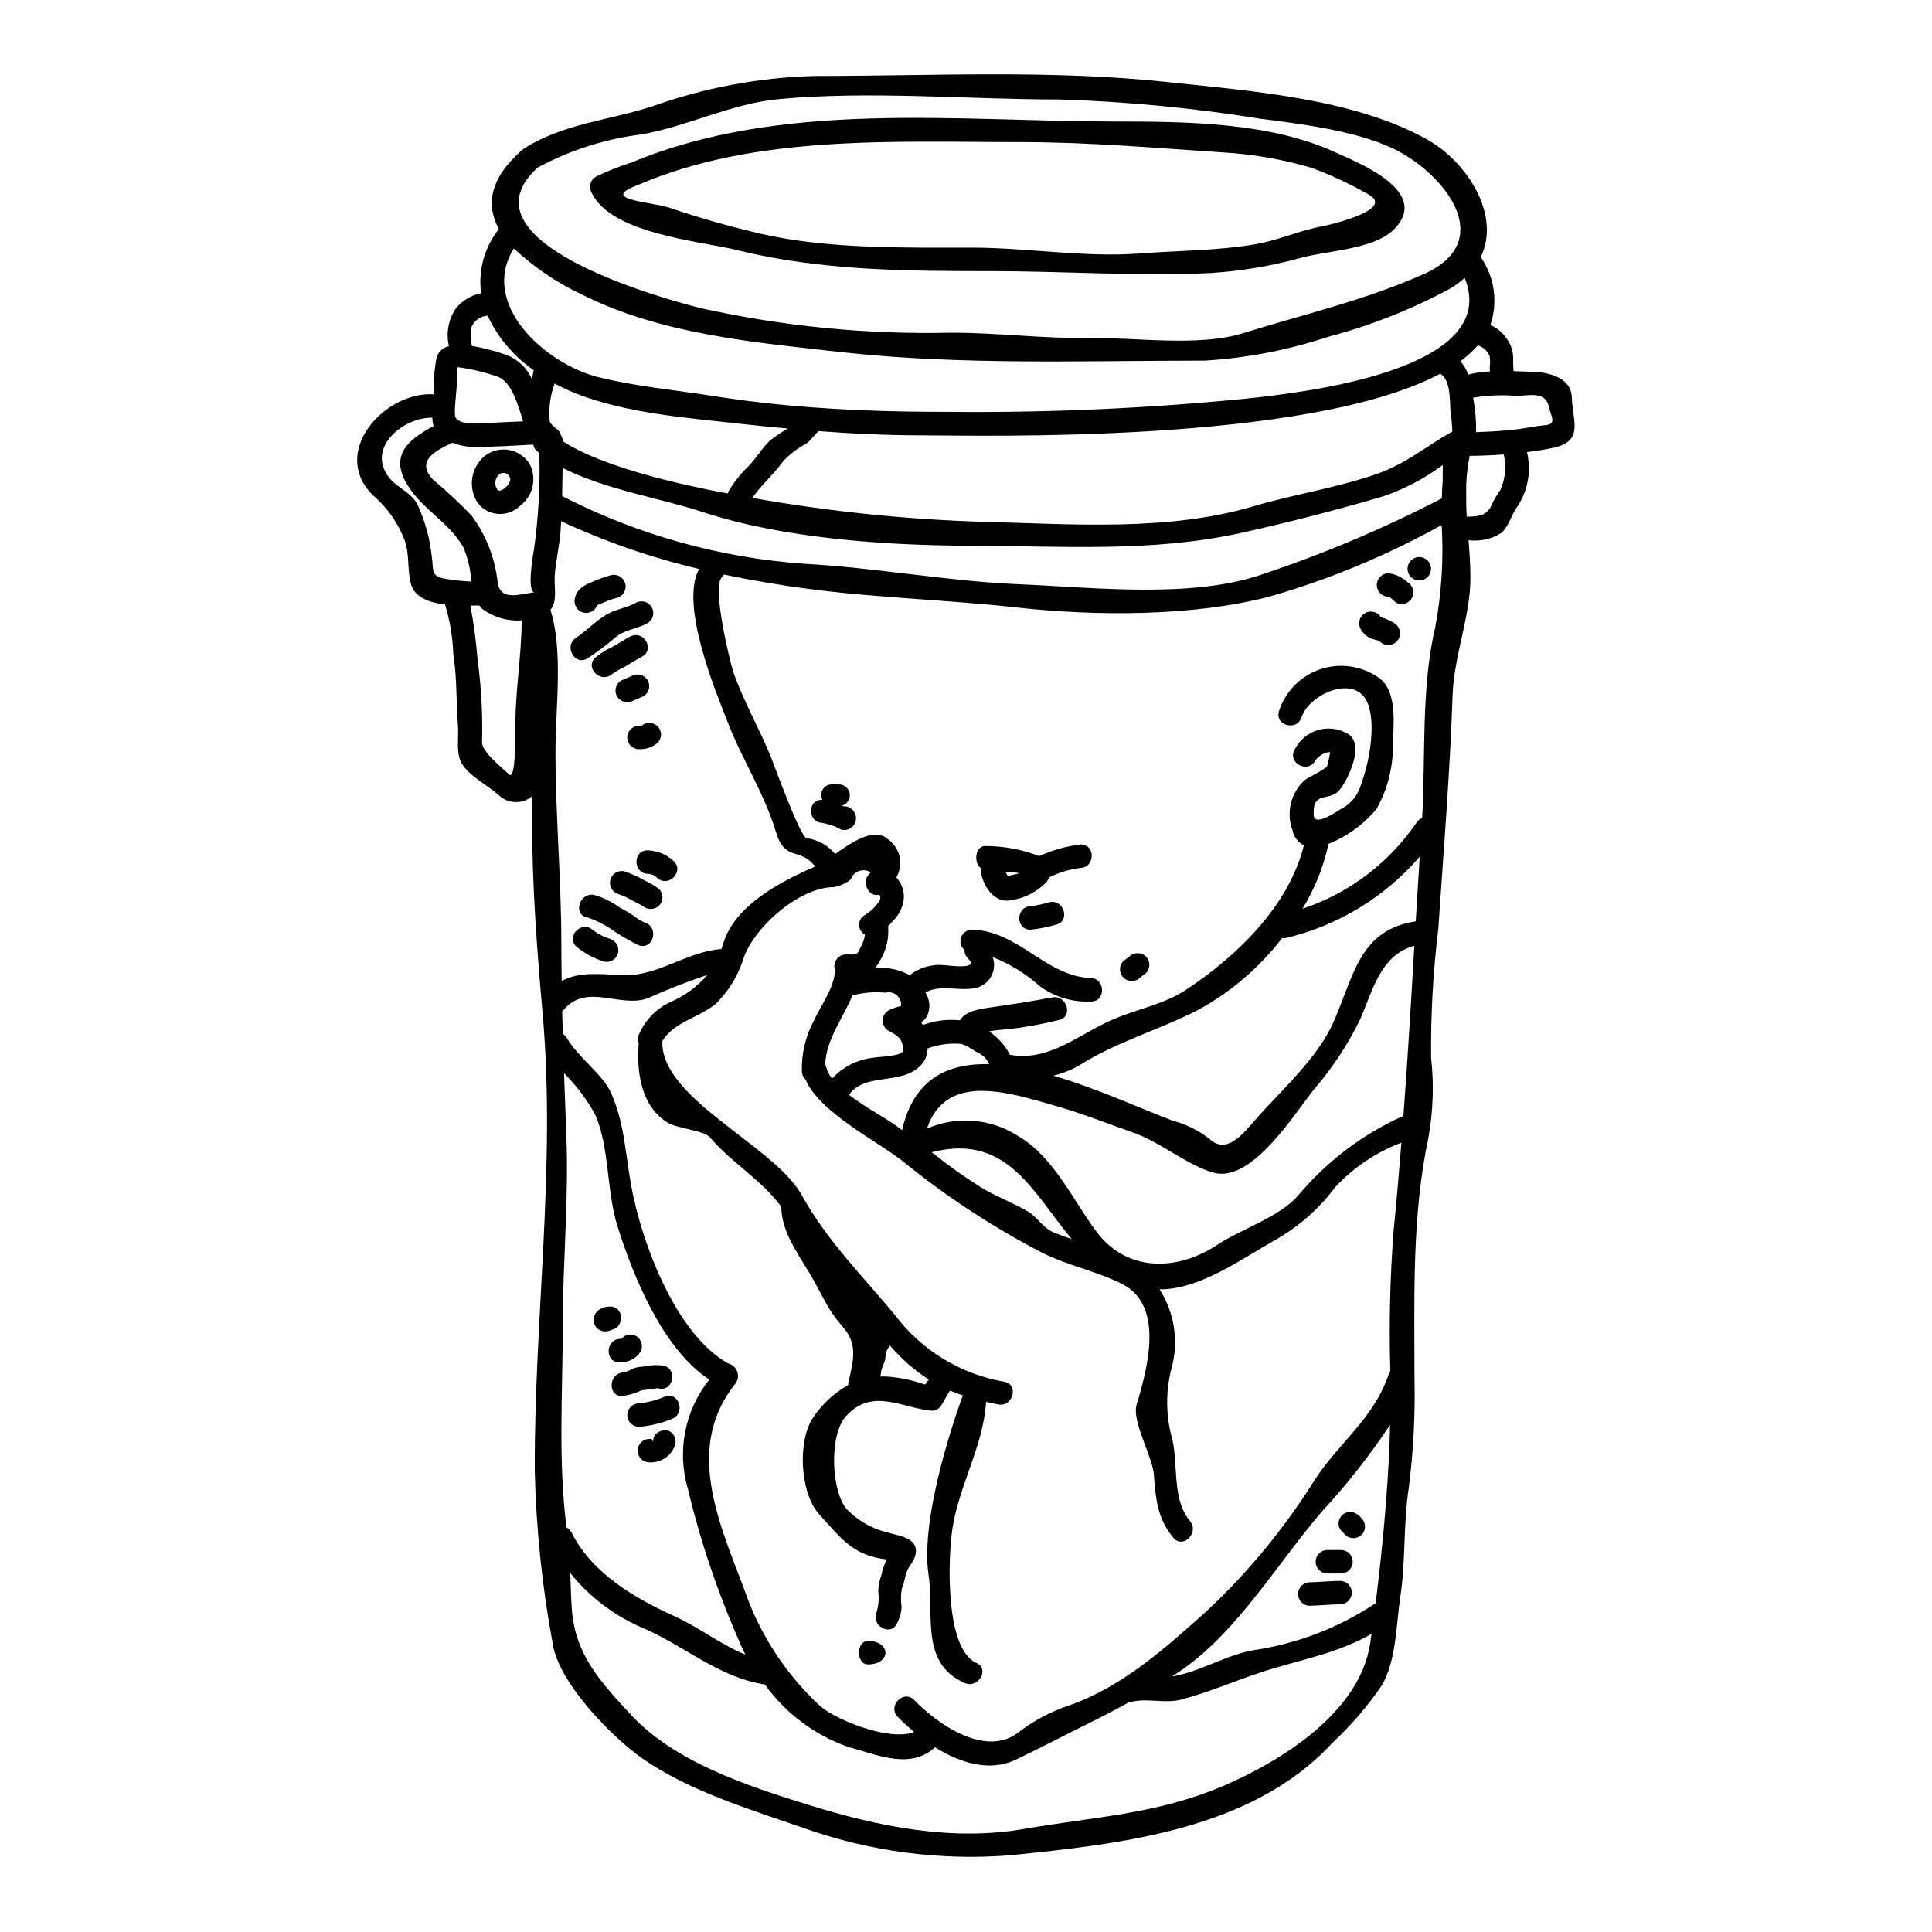 <?xml version="1.0" encoding="UTF-8"?>
<!-- Uploaded to: ICON Repo, www.svgrepo.com, Generator: ICON Repo Mixer Tools -->
<svg fill="#000000" width="800px" height="800px" version="1.1" viewBox="144 144 512 512" xmlns="http://www.w3.org/2000/svg">
 <g>
  <path d="m406.12 417.32c2.328 1.59 4.227 3.727 5.535 6.219 0.02-0.016 0.047-0.016 0.062 0 10.445 1.867 18.41-5.625 27.238-9.387 6.219-2.676 13.586-4.043 19.246-7.773 13.402-8.832 27.363-22.203 31.344-38.371-1.543-0.746-2.648-2.176-2.984-3.856-1.805-4.715-0.52-10.055 3.231-13.434 0.996-0.789 5.754-2.953 5.938-3.762h0.004c0.324-1.211 0.586-2.434 0.785-3.668-1.641 0.129-3.129 1.016-4.027 2.394-2.086 3.422-7.477 0.312-5.348-3.109h-0.004c1.238-2.445 3.426-4.281 6.051-5.074 2.625-0.793 5.465-0.473 7.848 0.879 4.852 2.641 0.281 12.094-2.019 14.957-2.644 3.262-7.277 0-6.871 6.715 0.184 3.234 6.5-1.273 7.086-1.574 2.688-1.32 4.68-3.734 5.469-6.625 2.055-5.512 3.938-15.078 1.93-21.02-2.953-8.66-15.699-3.016-17.711 3.266-1.211 3.789-7.211 2.176-5.969-1.68v0.004c1.699-5.234 5.785-9.348 11.008-11.086 5.219-1.734 10.957-0.887 15.449 2.285 4.977 3.516 3.856 12.348 3.731 17.414l0.004-0.004c0.117 6.07-1.383 12.059-4.356 17.352-3.426 4.133-7.844 7.332-12.84 9.297 0.004 0.207-0.004 0.414-0.031 0.621-1.332 5.844-3.613 11.426-6.75 16.531 12.305-4.09 22.926-12.113 30.227-22.828 0.352-0.562 0.875-0.996 1.492-1.242 0.934-16.391-0.312-34.547 3.453-50.469h-0.004c1.691-8.949 2.269-18.07 1.715-27.16-14.441 8.043-29.758 14.41-45.645 18.973-20.211 5.285-45.867 5.191-66.52 2.922-20.363-2.269-40.766-2.641-60.977-5.719-5.902-0.902-11.531-1.898-17.039-3.051-0.133 0.254-0.312 0.488-0.527 0.684-2.828 2.457 2.238 22.914 2.984 25.125 2.754 7.898 6.902 14.957 10.012 22.637 0.438 1.059 7.68 21.023 9.391 21.422h0.004c2.973 0.379 5.688 1.883 7.582 4.199 4.481-3.172 10.387-7.184 13.961-3.938l0.004 0.004c3.273 2.277 4.258 6.68 2.269 10.137 1.594 1.738 2.281 4.117 1.867 6.438-0.414 2-1.43 3.824-2.914 5.231-0.352 0.453-0.738 0.879-1.152 1.273 0.281 3.215-0.48 6.434-2.18 9.176-0.328 0.684-0.758 1.309-1.273 1.867 3.176-0.25 6.356 0.406 9.176 1.891 2.273-1.742 5.059-2.695 7.926-2.703 1.992 0.062 3.938 0.438 5.938 0.375 1.461-0.062 3.453-0.246 1.574-2.082h0.004c-0.605-0.574-0.934-1.379-0.902-2.211-0.98-0.828-1.34-2.184-0.902-3.391 0.441-1.207 1.586-2.012 2.871-2.019 12.465 0.344 19.527 12.375 31.465 12.812 4.012 0.152 4.012 6.371 0 6.219-4.766 0.227-9.465-1.16-13.34-3.938-3.719-3.328-7.992-5.977-12.629-7.824 1.141 3.219-0.504 6.758-3.699 7.957-4.481 1.461-10.043-0.965-14.148 1.43 1.273 1.902 1.414 4.34 0.375 6.379-0.406 0.582-0.887 1.113-1.43 1.574 0.137 0.211 0.262 0.426 0.371 0.652 3.141-1.168 6.512-1.594 9.844-1.246 1.492-2.457 5.117-2.988 7.957-3.391 5.566-0.789 11.039-1.648 16.531-2.676 3.938-0.742 5.598 5.254 1.68 6.004-4.492 1.109-9.051 1.93-13.648 2.457-1.605 0.074-3.207 0.254-4.789 0.539zm-120.44-116.35c-2.113 0-0.465-9.84-0.184-11.316 1.195-8.484 1.672-17.059 1.43-25.625-0.215-0.152-0.438-0.312-0.652-0.496h-0.004c-0.527-0.418-0.863-1.039-0.93-1.711-4.879 0.285-9.793 0.531-14.676 0.652h-0.004c-2.305 0.086-4.598-0.305-6.746-1.148-4.106 1.969-10.137 4.695-5.008 9.918h0.004c3.527 2.945 6.891 6.078 10.074 9.395 3.883 5.258 6.277 11.465 6.934 17.969 0.879 4.93 6.453 2.656 9.746 2.348zm96.039 273.25c-1.711 3.637-7.062 0.496-5.379-3.109 0.504-1.77 0.637-3.621 0.395-5.445 0.055-1.48 0.348-2.941 0.867-4.328 0.281-1.414 0.75-2.781 1.398-4.07-8.922-1.027-11.969-5.445-17.879-11.941-5.191-5.691-5.875-19.773-1.461-25.93h0.004c2.348-3.418 5.445-6.258 9.051-8.305 0.961-5.223 3.047-10.168-0.996-15.016-1.207-1.387-2.34-2.844-3.387-4.356-2.238-3.484-3.699-6.871-5.844-10.387-3.363-5.535-7.434-11.285-7.434-17.504-5.117-7.086-13.246-11.727-18.895-18.41-1.574-1.836-8.582-2.363-11.02-3.793-7.277-4.289-8.488-13.523-7.871-21.176h-0.004c-0.316-0.809-0.27-1.715 0.125-2.488 1.688-3.785 4.715-6.82 8.496-8.516 3.672-1.594 6.93-4.008 9.52-7.059-5.328 1.77-10.559 3.812-15.672 6.125-7.305 2.754-16.293-4.168-22.355 3.109-0.121 0.152-0.246 0.184-0.395 0.312 0.059 2.019 0.09 4.043 0.152 6.062v-0.004c0.473 0.258 0.863 0.648 1.117 1.125 2.957 5.16 9.516 9.578 11.758 14.672 3.449 7.805 3.758 16.137 5.285 24.531 2.672 14.676 11.629 39.148 25.652 46.984 1.125 0.273 2.039 1.094 2.426 2.184 0.391 1.09 0.203 2.305-0.5 3.227-14.367 17.914-3.078 39.242 3.512 57.621v-0.004c4.098 10.453 10.484 19.855 18.688 27.52 3.609 3.543 18.312 9.766 25.191 7.152-1.617-1.367-3.109-2.734-4.383-4.043-2.754-2.891 1.617-7.305 4.418-4.418 5.938 6.16 18.594 15.234 27.395 8.707h-0.004c4.086-3.176 8.68-5.637 13.586-7.273 14.168-4.977 25.34-15.051 36.211-24.75h0.004c11.125-10.363 20.848-22.141 28.918-35.031 6.531-10.07 15.668-16.168 19.652-28.137 0.094-0.25 0.227-0.48 0.391-0.688-0.375-12.41-0.082-24.836 0.875-37.219 0.789-7.773 1.43-15.547 2.051-23.32-6.691 2.516-12.707 6.562-17.559 11.812-4.352 5.816-9.883 10.645-16.23 14.172-8.426 4.754-19.773 12.988-30.309 12.871v-0.004c3.953 6.148 5.129 13.68 3.234 20.742-1.66 6.277-1.594 12.887 0.191 19.133 1.574 7.027-0.152 15.766 4.664 21.547 2.519 3.078-1.836 7.477-4.414 4.418-4.262-5.16-4.664-10.199-5.164-16.793-0.395-4.789-5.902-14.086-4.57-18.5 2.894-9.609 7.43-26.246-3.856-31.965-6.961-3.516-14.609-4.883-21.516-8.457v-0.004c-12.914-6.719-25.113-14.73-36.41-23.91-6.094-4.977-22.387-13.059-25.93-21.797h-0.004c-0.594-0.523-0.953-1.262-0.996-2.051-0.152-4.672 0.918-9.305 3.109-13.434 2.051-4.449 5.254-8.457 5.719-13.383h0.004c-0.387-0.945-0.285-2.023 0.273-2.879 0.559-0.855 1.5-1.383 2.523-1.41 0.715 0 2.644 0.184 3.148-0.438 0.32-0.48 0.594-0.992 0.812-1.523 0.605-1.004 0.984-2.129 1.117-3.293-0.957-0.516-1.551-1.512-1.551-2.598 0-1.086 0.594-2.082 1.551-2.598 1.492-0.926 2.773-2.156 3.762-3.609 0.312-0.461 0.406-1.035 0.25-1.574-0.184-0.09-0.375-0.09-0.527-0.152-2.703 0.527-4.695-3.856-1.93-5.938-0.914-0.609-2.062-0.754-3.098-0.395-1.039 0.359-1.848 1.184-2.188 2.227-0.215 0.156-0.395 0.312-0.621 0.469h-0.004c-1.148 0.785-2.453 1.324-3.824 1.574-9.445 0-21.824 11.223-24.191 19.496-1.465 4.387-3.969 8.355-7.305 11.562-4.633 3.672-10.699 4.574-13.992 9.672-0.746 15.051 28.855 27.395 36.629 40.359 0.148 0.23 0.277 0.469 0.395 0.719 6.621 11.879 15.859 21.082 24.469 31.438v-0.004c7.07 9.457 17.492 15.844 29.125 17.848 3.938 0.789 2.269 6.777-1.648 6.004-1.117-0.215-2.176-0.469-3.199-0.684-0.684 11.633-7.184 22.109-8.926 33.676-1.18 7.832-1.988 31.809 6.344 35.508 3.668 1.617 0.496 6.934-3.109 5.316-11.941-5.285-7.988-18.219-9.543-28.574-2.43-16.074 8.117-45.055 9.078-47.625-1.18-0.395-2.297-0.812-3.391-1.273-0.871 1.273-1.367 2.363-2.234 3.789l-0.004-0.004c-0.508 0.938-1.484 1.531-2.551 1.555-7.93-0.68-15.859-6.34-22.855 1.527-4.379 4.914-3.938 19.68 0.312 24.594v-0.004c2.926 3.016 6.644 5.137 10.727 6.129 2.703 0.84 8.148 1.305 7.527 5.512-0.285 1.93-1.527 2.922-2.269 4.602-0.652 1.523-0.715 3.203-1.402 4.664-0.312 1.629-0.34 3.301-0.09 4.941-0.062 1.531-0.48 3.023-1.219 4.367zm178.82-324.93c0.188 6.34 3.328 11.629-4.914 13.383-2.266 0.496-4.602 0.84-6.961 1.148 1.152 4.82 0.309 9.898-2.332 14.086-1.77 2.297-2.207 5.117-4.352 7.242h-0.004c-2.59 1.711-5.719 2.422-8.797 1.992 0.246 3.262 0.496 6.562 0.496 9.98 0.031 10.168-4.383 20.676-4.723 31.121-0.711 20.68-2.394 41.355-3.793 62.004v0.004c-1.391 11.324-2.023 22.73-1.895 34.141 0.773 7.023 0.531 14.125-0.715 21.082-4.418 20.832-3.699 42.227-3.699 63.371v-0.004c0.238 9.883-0.27 19.766-1.523 29.57-1.465 9.516-0.789 19.094-2.176 28.391-1.152 7.43-1.059 17.414-5.07 24.035v-0.004c-3.773 5.473-8.129 10.52-12.988 15.051-21.297 23.105-56 26.766-85.41 29.789h-0.004c-18.648 1.473-37.395-1.027-55.004-7.336-14.168-4.918-30.309-9.766-42.691-18.5-7.93-5.629-21.672-19.648-23.445-29.883-2.84-15.195-4.449-30.598-4.82-46.051-0.184-40.266 5.66-81.062 2.082-121.3-1.492-16.887-2.797-34.051-2.797-50.996 0-2.144-0.062-4.328-0.09-6.5v0.004c-2.566 2.055-6.25 1.922-8.66-0.312-2.894-2.644-7.93-5.117-9.891-8.488-1.613-2.754-0.742-7.027-0.992-10.008-0.531-6.375-0.219-12.562-1.242-18.938-0.152-4.461-0.887-8.883-2.18-13.156-4.199-0.527-8.055-1.898-9.016-5.379-1.027-3.668-0.375-7.742-1.617-11.441-1.75-4.738-4.695-8.945-8.555-12.203-11.414-11.414 3.234-27.516 16.199-26.68h0.035c-0.16-3.269 0.082-6.547 0.715-9.762 0.445-1.523 1.703-2.676 3.262-2.984-0.82-3.457-0.156-7.098 1.836-10.043 1.711-2.055 4.066-3.469 6.684-4.023-0.809-6.074 0.895-12.219 4.723-17.008-3.422-6.188-2.644-13.215 6.156-20.957 0.09-0.094 0.184-0.094 0.281-0.156h-0.004c0.109-0.133 0.234-0.246 0.375-0.34 10.664-6.562 22.074-7.277 33.766-11.02h0.004c13.816-4.953 28.332-7.676 43.004-8.078 31.125 0 62.684-1.707 93.652 1.617 22.02 2.363 49.098 4.289 68.625 15.141 10.793 6.004 19.746 20.148 14.336 31.246v0.004c3.66 5.254 4.606 11.938 2.551 18.004 1.875 0.797 3.461 2.156 4.535 3.887 0.922 1.363 1.441 2.957 1.496 4.602-0.035 1.246 0.004 2.492 0.125 3.731 1.711 0.062 3.391 0.125 4.977 0.156 4.102 0.094 10.289 1.465 10.441 6.75zm-6.996 7.398c3.172-0.312 1.398-2.488 0.934-4.82-0.84-4.379-5.441-2.953-8.707-2.953h0.004c-3.797-0.312-7.621-0.152-11.379 0.469 0.578 3.012 0.84 6.074 0.785 9.141 3.824-0.125 7.68-0.344 11.504-0.84 2.32-0.324 4.527-0.824 6.859-1.012zm-11.941 17.195h0.004c1.309-2.969 1.625-6.281 0.902-9.445-3.019 0.215-6.066 0.344-9.016 0.375-0.523 2.508-0.832 5.055-0.934 7.617v4.914c0.031 1.18 0.059 2.398 0.152 3.578 3.203-0.031 5.512-0.246 6.777-3.516l0.004-0.004c0.598-1.234 1.305-2.418 2.109-3.535zm-2.824-32.527v0.004c0.164-1.023 0.152-2.062-0.031-3.078-0.598-1.32-1.73-2.32-3.109-2.758-1.375 1.562-2.918 2.973-4.602 4.199 0.898 1.047 1.594 2.246 2.051 3.543 1.895-0.484 3.832-0.766 5.781-0.836-0.035-0.402-0.094-0.746-0.094-1.086zm-64.527 8.289c14.562-1.555 67.91-7.402 57.898-31.996-1.188 1.066-2.481 2.016-3.856 2.828-10.191 5.516-21.008 9.797-32.211 12.75-10.586 3.519-21.578 5.648-32.711 6.34-31.812 0-64.676 1.273-96.297-2.238-22.977-2.578-47.918-4.695-68.902-15.297-6.606-3.094-12.684-7.211-18.004-12.199-9.234 14.863 8.457 30.625 22.355 34.109 10.012 2.488 20.492 3.422 30.699 5.039 8.922 1.398 17.711 2.363 26.461 3.016l0.168-0.004c11.379 0.84 22.73 1.148 34.453 1.148 26.691 0.297 53.383-0.871 79.945-3.496zm54.633 8.707v-0.004c-0.066-1.914-0.242-3.824-0.527-5.723-0.121-2.426 0.031-8.238-2.703-9.578-35.074 18.719-122.8 16.324-137.22 16.324-9.359 0-18.441-0.434-27.484-1.117-1.18 0.965-1.992 2.426-3.297 3.324v0.004c-2.34 1.219-4.445 2.84-6.219 4.789-2.426 3.391-5.719 6.156-8.055 9.578v-0.004c20.504 3.641 41.246 5.769 62.062 6.367 23.289 0.594 48.07 2.519 70.707-4.133 10.73-3.172 22.172-4.914 32.668-8.555 7.945-2.785 13.008-7.293 20.066-11.273zm-2.547 12.871v-3.977c-4.832 3.582-10.195 6.391-15.891 8.332-12.254 3.578-25 6.871-37.5 9.641-23.848 5.254-47.855 3.453-72.141 3.391-22.262-0.062-49.379-1.93-70.676-8.953-10.699-3.543-25.902-5.938-37.035-11.664-0.031 2.488-0.062 4.977-0.121 7.477h0.004c19.992 10.262 41.855 16.367 64.27 17.941 18.844 1.023 37.75 4.602 56.656 5.406 19.621 0.812 46.078 3.938 64.863-2.703l-0.004 0.004c16.227-5.418 32.004-12.098 47.188-19.98 0.062-0.031 0.094-0.031 0.152-0.062 0.016-1.633 0.109-3.234 0.242-4.852zm-5.07-54.566c18.895-8.395 6.746-25.125-6.219-32.34-9.949-5.512-26.023-7.43-37.281-8.891-17.625-2.836-35.418-4.531-53.262-5.07-24.316 0-49.906-2.332-74.098-0.094-12.594 1.18-23.938 7.121-36.211 9.328-9.719 1.184-19.125 4.18-27.734 8.832-21.301 19.434 31.742 34.359 43.297 37.25 21.785 4.832 44.074 7.016 66.383 6.5 12.203 0 24.254 1.574 36.41 1.398 12.281-0.184 29.102 2.398 40.887-1.27 16.301-5.094 32.066-8.637 47.828-15.645zm-2.082 171.51c0.344-5.719 0.684-11.414 1.055-17.129-9.25 10.73-21.656 18.27-35.441 21.543-0.34 0.074-0.688 0.086-1.027 0.031-6.059 7.875-13.703 14.391-22.438 19.121-10.262 5.227-21.051 8.211-30.938 14.367-2.246 1.355-4.691 2.352-7.246 2.957 11.754 3.422 23.539 8.891 31.559 11.906h0.004c3.5 0.93 6.785 2.531 9.668 4.723 4.481 4.383 8.738-0.84 11.941-4.539 7.059-8.117 16.945-16.637 21.254-26.711 5.285-12.152 6.809-24 21.609-26.27zm-3.266 51.562c1.121-15.016 2.023-30.066 2.894-45.113-8.922 2.516-10.883 11.504-14.336 19.465v-0.004c-3.277 6.754-7.426 13.047-12.344 18.719-5.07 6.371-16.449 24.75-26.492 21.984-6.996-1.93-14.023-8.117-21.488-10.699-6.715-2.332-12.84-4.816-19.711-6.809-12.875-3.699-29.66-9.391-34.793 5.812 7.961-3.461 17.133-2.668 24.379 2.117 9.203 5.406 14.426 17.039 20.551 25.215 7.992 10.668 21.207 10.57 31.906 3.543 6.559-4.328 16.508-7.367 21.516-13.121l-0.004-0.004c7.57-9.035 17.082-16.242 27.832-21.082 0.031 0.004 0.066-0.008 0.09-0.031zm-3.668 86.594c0.062-1.574 0.094-3.148 0.125-4.695v-0.004c-5.391 8.109-11.418 15.773-18.035 22.914-11.633 13.527-21.766 30.941-36.445 41.512-1.055 0.789-2.207 1.492-3.324 2.238 7.559-1.242 14.082-5.629 21.578-6.965v0.004c11.391-1.676 22.277-5.812 31.906-12.129 0.145-0.121 0.312-0.219 0.496-0.277 1.77-14.125 3.141-28.766 3.699-42.605zm-5.117 53.078c0.121-0.789 0.215-1.617 0.34-2.426-9.234 5.379-19.496 6.934-29.66 10.324-6.934 2.332-13.777 5.254-20.832 7.121-4.352 1.117-9.082-0.527-13.383 0.652l-0.004-0.004c-0.121 0.043-0.25 0.055-0.375 0.031-3.543 1.969-7.121 3.82-10.539 5.512-6.559 3.231-12.84 6.562-19.434 9.703-6.996 3.356-14.863 0.871-21.457-3.266-6.715 6.066-15.352 1.93-23.102-0.121l0.004-0.004c-8.844-3.129-16.516-8.891-21.988-16.512-12.375-1.867-21.648-10.57-32.93-15.234h0.004c-7.269-3.211-13.668-8.117-18.652-14.305 0.121 3.293 0.184 6.594 0.434 9.84 0.965 12.004 7.773 19.184 15.578 27.645 11.66 12.652 30.969 18.938 47.168 23.973 18.41 5.723 37.965 9.703 57.152 6.344 18.531-3.234 34.98-3.824 52.703-11.383 15.391-6.59 36.316-19.523 38.961-37.898zm-84.184-108.93c1.645 0.715 3.324 1.309 5.066 1.898-10.383-12.438-17.16-28.172-37.094-23.012 4.16 3.34 8.504 6.438 13.012 9.285 4.012 2.457 8.363 4.012 12.406 6.375 2.441 1.41 4.027 4.273 6.609 5.453zm-39.875-26.988c3.019-13.523 12.035-17.754 23.043-17.477h-0.004c-0.555-1.328-1.586-2.406-2.891-3.016-1.461-0.684-3.422-2.394-5.066-2.394-2.832-0.164-5.672 0.262-8.332 1.246-0.004 1.086-0.273 2.152-0.789 3.109-4.539 7.367-15.578 2.672-20.023 9.203 4.07 3.109 9.078 5.844 11.594 7.559 0.836 0.555 1.641 1.188 2.469 1.77zm6.129 67.348c0.312-0.438 0.621-0.84 0.934-1.242-3.852-2.465-7.312-5.496-10.262-8.988-0.723 0.785-1.152 1.797-1.215 2.863 0 1.523-1.027 2.797-1.18 4.258-0.031 0.344-0.09 0.715-0.152 1.059 0.965-0.035 1.934 0.008 2.891 0.121 3.055 0.332 6.059 1.012 8.957 2.023-0.012-0.031-0.008-0.062 0.008-0.094zm-13.734-86.531c1.148-0.281 7.988-0.281 7.894-2.082-0.152-3.109-1.574-3.793-3.938-5.07h0.004c-0.941-0.57-1.512-1.59-1.512-2.691 0-1.098 0.57-2.117 1.512-2.691 1.074-0.508 2.199-0.902 3.356-1.18 0.121-1.082-0.305-2.148-1.133-2.856-0.828-0.703-1.953-0.949-3-0.66-2.844-0.277-5.719-0.059-8.488 0.656-0.082 0.023-0.164 0.035-0.25 0.031-2.519 6.125-6.965 11.664-7.246 18.379v-0.004c0.141 0.223 0.246 0.465 0.312 0.719 0.293 1.09 0.812 2.106 1.523 2.981 2.859-3.117 6.758-5.082 10.965-5.531zm-15.426-50.672c-4.258-5.348-7.988-1.055-10.445-9.234-3.078-10.262-9.016-19.246-12.812-29.164-2.891-7.477-12.777-30.816-7.523-40.453l0.004-0.004c-12.59-2.961-24.844-7.203-36.57-12.656-0.059 0.934-0.09 1.867-0.152 2.797-0.312 3.981-1.309 7.898-1.555 11.91-0.125 2.234 0.59 6-0.621 8.055h-0.004c-0.145 0.254-0.309 0.492-0.496 0.715 3.449 10.793 1.336 26.184 1.336 37.344 0 17.195 1.555 34.242 1.555 51.305 0 3.262 0.031 6.5 0.094 9.762 4.602-2.578 10.043-1.867 15.828-1.574 9.641 0.469 17.133-6.246 26.492-6.93 0.152-0.438 0.312-0.844 0.434-1.273 2.926-10.254 15.516-16.754 24.438-20.598zm-11.809-113.03c1.445-1.109 2.957-2.117 4.531-3.027-4.289-0.395-8.613-0.809-12.988-1.309-14.148-1.574-29.82-2.754-43.16-7.988h0.004c-1.93-0.77-3.809-1.648-5.629-2.641-0.727 1.914-1.176 3.926-1.34 5.965-0.078 1.297-0.078 2.594 0 3.891 0.094 0.965 1.574 1.867 2.176 2.457 0.398 0.363 0.68 0.84 0.812 1.363 0.32 0.48 0.492 1.043 0.496 1.617 10.629 6.965 31.812 11.598 42.816 13.68 0.312 0.062 0.621 0.125 0.934 0.156l-0.004 0.004c0.047-0.215 0.121-0.426 0.219-0.621 1.395-2.352 3.098-4.504 5.066-6.398 2.207-2.219 3.762-5.043 6.059-7.16zm-6.691 321.91c-0.496-0.965-0.965-1.93-1.34-2.863h0.004c-5.891-13.262-10.555-27.035-13.93-41.145-2.922-9.98-0.797-20.762 5.691-28.887-12.5-8.266-20.211-27.551-24.348-40.703-2.922-9.297-2.051-20.832-5.902-29.57h-0.004c-2.219-4.016-4.992-7.699-8.238-10.941 0.215 5.598 0.395 11.195 0.621 16.758 0.652 16.82-0.965 33.395-0.965 50.121 0 18.312-1.273 35.383 0.996 53.531h0.004c0.574 0.25 1.039 0.703 1.305 1.273 5.406 10.82 16.633 17.383 27.238 22.199 6.559 2.973 12.246 7.512 18.867 10.215zm-56.59-338.06c0.188-0.789 0.344-1.574 0.469-2.332-5.266-3.668-9.473-8.656-12.203-14.461-1.828 0.125-3.445 1.234-4.227 2.894-0.34 1.688-0.32 3.434 0.062 5.117 3.086 0.539 6.121 1.328 9.078 2.359 3.039 1.141 5.496 3.453 6.82 6.422zm-2.703 63.961v-0.004c-3.871 0.262-7.699-0.91-10.758-3.293-0.164-0.207-0.309-0.426-0.438-0.652-0.742 0-1.523 0.031-2.394 0.031 0.887 4.719 1.52 9.484 1.898 14.27 1 7.305 1.395 14.676 1.18 22.043 0 2.426 5.379 6.746 7.273 8.488 1.617 1.461 1.574-10.449 1.574-10.73-0.242-10.348 1.664-20.859 1.664-30.156zm0.375-52.742c-1.402-4.57-3.203-11.098-7.336-12.031l-0.004-0.004c-3.254-1.098-6.609-1.879-10.012-2.336-0.121 0.836-0.164 1.68-0.125 2.519 0 3.391-0.684 6.777-0.59 10.109 0.062 2.332 4.328 2.394 6.094 2.297 4.012-0.238 7.992-0.359 11.969-0.551zm-13.746 42.445c-0.16-3.168-0.887-6.285-2.144-9.199-3.887-6.594-10.508-9.762-14.52-16.012-5.223-8.148-0.125-12.348 6.691-15.984h-0.004c-0.203-0.719-0.32-1.461-0.34-2.211-7.336-0.184-17.191 7.477-11.844 15.332 2.144 3.172 5.875 4.012 7.894 7.586 2.031 4.41 3.324 9.129 3.828 13.961 0.527 3.109-0.5 5.117 3.453 5.785h-0.004c2.312 0.395 4.644 0.645 6.988 0.742z"/>
  <path d="m520.12 291.62c1.719 0 3.109 1.391 3.109 3.109 0 1.715-1.391 3.109-3.109 3.109-1.715 0-3.109-1.395-3.109-3.109 0-1.719 1.395-3.109 3.109-3.109z"/>
  <path d="m517.01 298.28c1.469 0.879 1.965 2.769 1.117 4.258-0.406 0.715-1.082 1.234-1.879 1.445-0.793 0.211-1.641 0.094-2.348-0.324-0.375-0.285-1.523-1.496-1.93-1.523-1.715 0-3.109-1.391-3.109-3.109 0-1.715 1.395-3.109 3.109-3.109 1.887 0.238 3.648 1.066 5.039 2.363z"/>
  <path d="m513.52 309.16c1.465 0.879 1.945 2.773 1.086 4.246-0.863 1.473-2.75 1.977-4.234 1.133-0.395-0.25-0.746-0.531-1.117-0.812v0.004c-0.5-0.09-0.988-0.223-1.465-0.395-1.379-0.41-2.535-1.363-3.199-2.641-0.82-1.465-0.332-3.316 1.105-4.184 1.438-0.863 3.305-0.434 4.211 0.98 0.215 0.094 0.465 0.188 0.68 0.281l0.004-0.004c1.035 0.324 2.023 0.793 2.93 1.391z"/>
  <path d="m497.98 184.41c5.598 2.578 25.559 10.262 15.391 20.43-5.191 5.191-17.473 5.598-24.281 7.398-7.883 2.203-15.977 3.578-24.145 4.106-19.559 0.934-38.746-0.496-58.305-0.496-22.758 0-45.211-0.125-67.305-5.57-10.105-2.488-34.422-4.352-38.867-15.949v0.004c-0.379-1.363 0.211-2.809 1.434-3.516 2.938-1.418 5.973-2.633 9.078-3.637h0.09c39.934-16.762 86.387-10.98 128.55-10.98 18.688 0 41.074 0.191 58.363 8.211zm-3.172 19.496c-0.395 0.062 19.965-4.227 11.566-8.551h0.004c-4.707-2.648-9.609-4.938-14.668-6.84-7.57-2.242-15.375-3.621-23.258-4.106-18.004-1.18-35.914-2.754-54.043-2.754-33.062 0-69.988-2.055-101.02 11.227h0.004c-0.121 0.043-0.246 0.074-0.375 0.09-0.152 0.062-0.215 0.188-0.375 0.219-9.887 3.789 4.043 4.258 8.922 5.902l0.004 0.004c7.91 2.688 15.949 4.973 24.086 6.856 17.812 4.074 37.684 3.672 55.891 3.672 14.488 0 29.973 2.641 44.309 1.555 10.234-0.789 20.523-0.715 30.656-2.43 6.269-1.02 12.145-3.816 18.301-4.844z"/>
  <path d="m505.31 547c0.418 0.707 0.535 1.555 0.324 2.348-0.211 0.793-0.727 1.469-1.441 1.879-1.441 0.805-3.262 0.355-4.168-1.027-1.055-0.719-1.531-2.031-1.18-3.262 0.219-0.797 0.746-1.469 1.465-1.875 0.719-0.402 1.57-0.5 2.359-0.27 1.094 0.438 2.019 1.211 2.641 2.207z"/>
  <path d="m499.53 554.77c1.656 0.086 2.957 1.453 2.957 3.109 0 1.66-1.301 3.027-2.957 3.109h-3.918 0.004c-1.656-0.082-2.957-1.449-2.957-3.109 0-1.656 1.301-3.023 2.957-3.109z"/>
  <path d="m499.13 562.95c1.715 0 3.109 1.391 3.109 3.109s-1.395 3.109-3.109 3.109c-2.754 0-5.441 0.344-8.176 0.375-1.656-0.086-2.957-1.453-2.957-3.109 0-1.66 1.301-3.027 2.957-3.109 2.723-0.035 5.438-0.375 8.176-0.375z"/>
  <path d="m447.7 397.5c1.195 1.215 1.195 3.168 0 4.383-0.496 0.395-1.18 0.84-1.555 1.18v0.004c-1.219 1.219-3.195 1.223-4.418 0.004-1.223-1.219-1.227-3.195-0.008-4.418 0.5-0.395 1.18-0.812 1.555-1.152 1.227-1.211 3.199-1.211 4.426 0z"/>
  <path d="m430.3 367.8c4.043-0.125 4.012 6.094 0 6.219-2.856 0.355-5.629 1.184-8.211 2.457-0.219 0.441-0.465 0.867-0.742 1.277-2.559 2.625-5.914 4.328-9.547 4.848-4.168 0.789-7.215-3.574-7.805-7.336-0.043-0.375-0.02-0.754 0.062-1.121-2.055-1.18-1.742-5.934 0.992-5.934v-0.004c4.914 0 9.785 0.906 14.367 2.672 3.449-1.574 7.121-2.613 10.883-3.078zm-18.582 8.188c0.527-0.125 1.492-0.285 2.394-0.562-0.918-0.223-1.855-0.34-2.797-0.344l-0.84-0.09c0.168 0.422 0.379 0.828 0.621 1.215 0.203-0.09 0.41-0.16 0.621-0.219z"/>
  <path d="m422.11 383.1c3.938-0.875 5.598 5.117 1.68 5.969l0.004-0.004c-2.176 0.633-4.402 1.07-6.656 1.309-4.039 0.125-4.012-6.094 0-6.219 1.684-0.215 3.348-0.566 4.973-1.055z"/>
  <path d="m373.98 578.87c6.219 0 6.219 6.219 0 6.219-3.106 0-3.106-6.219 0-6.219z"/>
  <path d="m362 356.05c-0.516-0.898-0.488-2.008 0.066-2.883 0.555-0.875 1.547-1.371 2.578-1.289h1.574c1.469-0.059 2.746 1 2.965 2.457 0.215 1.453-0.703 2.836-2.125 3.203 0.496 0.215 0.996 0.062 1.555 0.281 1.629 0.508 2.574 2.207 2.144 3.856-0.215 0.801-0.742 1.477-1.461 1.887s-1.57 0.512-2.363 0.293c-1.555-0.879-3.25-1.48-5.008-1.777-3.981-0.152-4.012-6.277 0-6.125 0.012 0 0.043 0.062 0.074 0.098z"/>
  <path d="m322.55 372.22c2.926 2.754-1.492 7.152-4.418 4.414v-0.004c-0.656-0.648-1.531-1.027-2.457-1.055-4.012-0.125-4.012-6.344 0-6.219 2.566 0.082 5.012 1.098 6.875 2.863z"/>
  <path d="m321.52 523.33c1.449 0.895 1.941 2.769 1.117 4.262-1.156 2.547-3.769 4.113-6.562 3.934-1.707 0-3.094-1.383-3.094-3.094 0-1.707 1.387-3.094 3.094-3.094-0.062 0 1.117 0 0.652 0.094 0.031 0 0.031 0.215 0.062 0.215s0.121 0.375 0.121 0.375c0.125 0 0.25-0.902 0.344-1.148 0.781-1.574 2.66-2.254 4.266-1.543z"/>
  <path d="m320.28 514.07c3.82-1.309 5.441 4.723 1.676 6h0.004c-2.754 1.113-5.656 1.805-8.613 2.055-1.719 0-3.109-1.391-3.109-3.109s1.391-3.109 3.109-3.109c2.391-0.254 4.731-0.871 6.934-1.836z"/>
  <path d="m318.6 511.83c-0.281 0.023-0.562 0.066-0.84 0.121-0.344 0.148-0.715 0.234-1.09 0.254-0.906-0.004-1.812 0.09-2.703 0.277-1.555 0.734-3.211 1.227-4.91 1.461-3.981 0.375-3.938-5.844 0-6.219 0.938-0.195 1.84-0.543 2.672-1.027 0.863-0.328 1.777-0.504 2.703-0.527 1.824-0.422 3.711-0.508 5.566-0.246 3.824 1.18 2.176 7.184-1.645 5.973 0.172-0.035 0.215-0.066 0.246-0.066z"/>
  <path d="m318.66 379.62c1.199 1.219 1.199 3.168 0 4.387-1.234 1.18-3.18 1.18-4.414 0 0.035 0.035 0.07 0.074 0.094 0.121-0.176-0.09-0.344-0.191-0.5-0.312-0.246-0.121-0.465-0.246-0.711-0.371-0.469-0.25-0.934-0.469-1.402-0.715-1.227-0.738-2.531-1.344-3.887-1.801-1.613-0.5-2.535-2.191-2.078-3.816 0.453-1.625 2.117-2.598 3.754-2.188 1.859 0.637 3.648 1.445 5.352 2.426 1.348 0.609 2.617 1.371 3.793 2.269z"/>
  <path d="m314.03 336.33c1.238-1.035 3.055-0.98 4.227 0.129 0.59 0.582 0.922 1.379 0.922 2.207s-0.332 1.625-0.922 2.207c-1.371 1.148-3.121 1.746-4.91 1.676-1.719 0-3.109-1.391-3.109-3.109 0-1.715 1.391-3.109 3.109-3.109 0.277 0 0.871-0.215 0.684 0z"/>
  <path d="m312.56 303.71c1.48-0.781 3.309-0.254 4.144 1.195 0.836 1.445 0.379 3.297-1.035 4.188-2.754 1.617-6.219 1.738-8.66 3.891l0.004-0.004c-2.301 1.965-4.719 3.781-7.242 5.441-3.363 2.238-6.469-3.172-3.148-5.379 2.797-1.867 5.285-4.539 8.176-6.219 2.449-1.434 5.309-1.711 7.762-3.113z"/>
  <path d="m315.64 324.27c0.848 1.488 0.352 3.379-1.117 4.258-0.902 0.395-1.836 0.746-2.754 1.152v0.004c-1.48 0.836-3.359 0.34-4.227-1.125-0.422-0.707-0.539-1.551-0.328-2.348 0.211-0.793 0.73-1.473 1.445-1.879 0.871-0.438 1.801-0.746 2.703-1.18 1.496-0.836 3.383-0.344 4.277 1.117z"/>
  <path d="m314.98 388.54c3.762 1.273 2.144 7.277-1.68 5.973-2.285-1.094-4.488-2.352-6.594-3.762-2.144-1.535-4.5-2.75-6.996-3.606-3.938-0.621-2.269-6.594 1.648-6.004h0.004c2.512 0.738 4.879 1.906 6.992 3.453 1.273 0.664 2.512 1.402 3.699 2.207 0.891 0.715 1.875 1.301 2.926 1.738z"/>
  <path d="m311.01 312.68c3.543-1.867 6.691 3.481 3.109 5.344-1.555 0.844-3.148 1.801-4.664 2.754-1.121 0.527-2.203 1.141-3.231 1.84-2.988 2.672-7.398-1.711-4.418-4.383l0.004-0.004c1.387-1.129 2.91-2.078 4.535-2.828 1.586-0.859 3.051-1.887 4.664-2.723z"/>
  <path d="m312.56 498.05c0.723 0.418 1.246 1.105 1.457 1.91 0.211 0.805 0.09 1.66-0.332 2.375-1.227 1.75-3.25 2.766-5.383 2.703-4.012 0.184-4.012-6.035 0-6.219 0.133-0.008 0.266-0.031 0.395-0.062-0.094 0.031-0.215 0.184-0.375 0.438 0.129-0.172 0.277-0.328 0.438-0.469 0-0.02 0.016-0.031 0.031-0.031 0.945-1.082 2.519-1.352 3.769-0.645z"/>
  <path d="m305.93 296.41c1.637-0.406 3.305 0.566 3.75 2.195 0.449 1.633-0.484 3.32-2.102 3.809-1.223 0.289-2.41 0.707-3.543 1.242-0.438 0.215-0.996 0.34-1.43 0.559-0.125 0.062-0.25 0.152-0.375 0.215v0.004c-0.586 1.551-2.297 2.359-3.867 1.832-1.574-0.531-2.445-2.211-1.977-3.801 0.312-2.144 2.363-3.356 4.195-4.102 1.734-0.777 3.519-1.43 5.348-1.953z"/>
  <path d="m305.63 392.8c1.625 0.492 2.57 2.18 2.144 3.824-0.461 1.656-2.168 2.629-3.824 2.176-2.621-0.836-5.062-2.164-7.184-3.914-2.953-2.754 1.465-7.121 4.383-4.383v-0.004c1.344 1.031 2.859 1.812 4.481 2.301z"/>
  <path d="m305.57 490.25c4.012-0.152 4.012 6.066 0 6.219 0.125 0 0.281-0.031 0.395-0.031-1.488 0.852-3.383 0.355-4.266-1.117-0.82-1.492-0.324-3.363 1.125-4.258 0.809-0.547 1.77-0.832 2.746-0.812z"/>
  <path d="m279.23 270.9c-0.062 0-0.156-0.465-0.125-0.465-0.234-0.555-0.73-0.961-1.32-1.078-0.594-0.117-1.203 0.062-1.633 0.488-1.043 1.059-1.188 2.711-0.344 3.934 0.094 0.094 0.152 0.152 0.062 0.121v0.031c0.031 0 0.059 0.031 0.09 0.031l0.344 0.062h0.188c0.09-0.062 0.434-0.152 0.465-0.184 0.336-0.125 0.641-0.316 0.902-0.562 0.27-0.242 0.52-0.504 0.75-0.785 0.152-0.246 0.312-0.527 0.465-0.789-0.008-0.043 0.004-0.086 0.031-0.121 0.188-0.684 0.188-0.262 0.125-0.684zm5.348-3.512c1.691 3.781 0.527 8.227-2.797 10.695-2.996 2.883-7.754 2.812-10.668-0.156-0.074-0.105-0.137-0.219-0.184-0.34-0.094-0.094-0.219-0.188-0.312-0.281-2.609-3.938-1.906-9.199 1.645-12.316 1.871-1.551 4.332-2.184 6.719-1.727 2.383 0.457 4.438 1.961 5.598 4.094z"/>
 </g>
</svg>